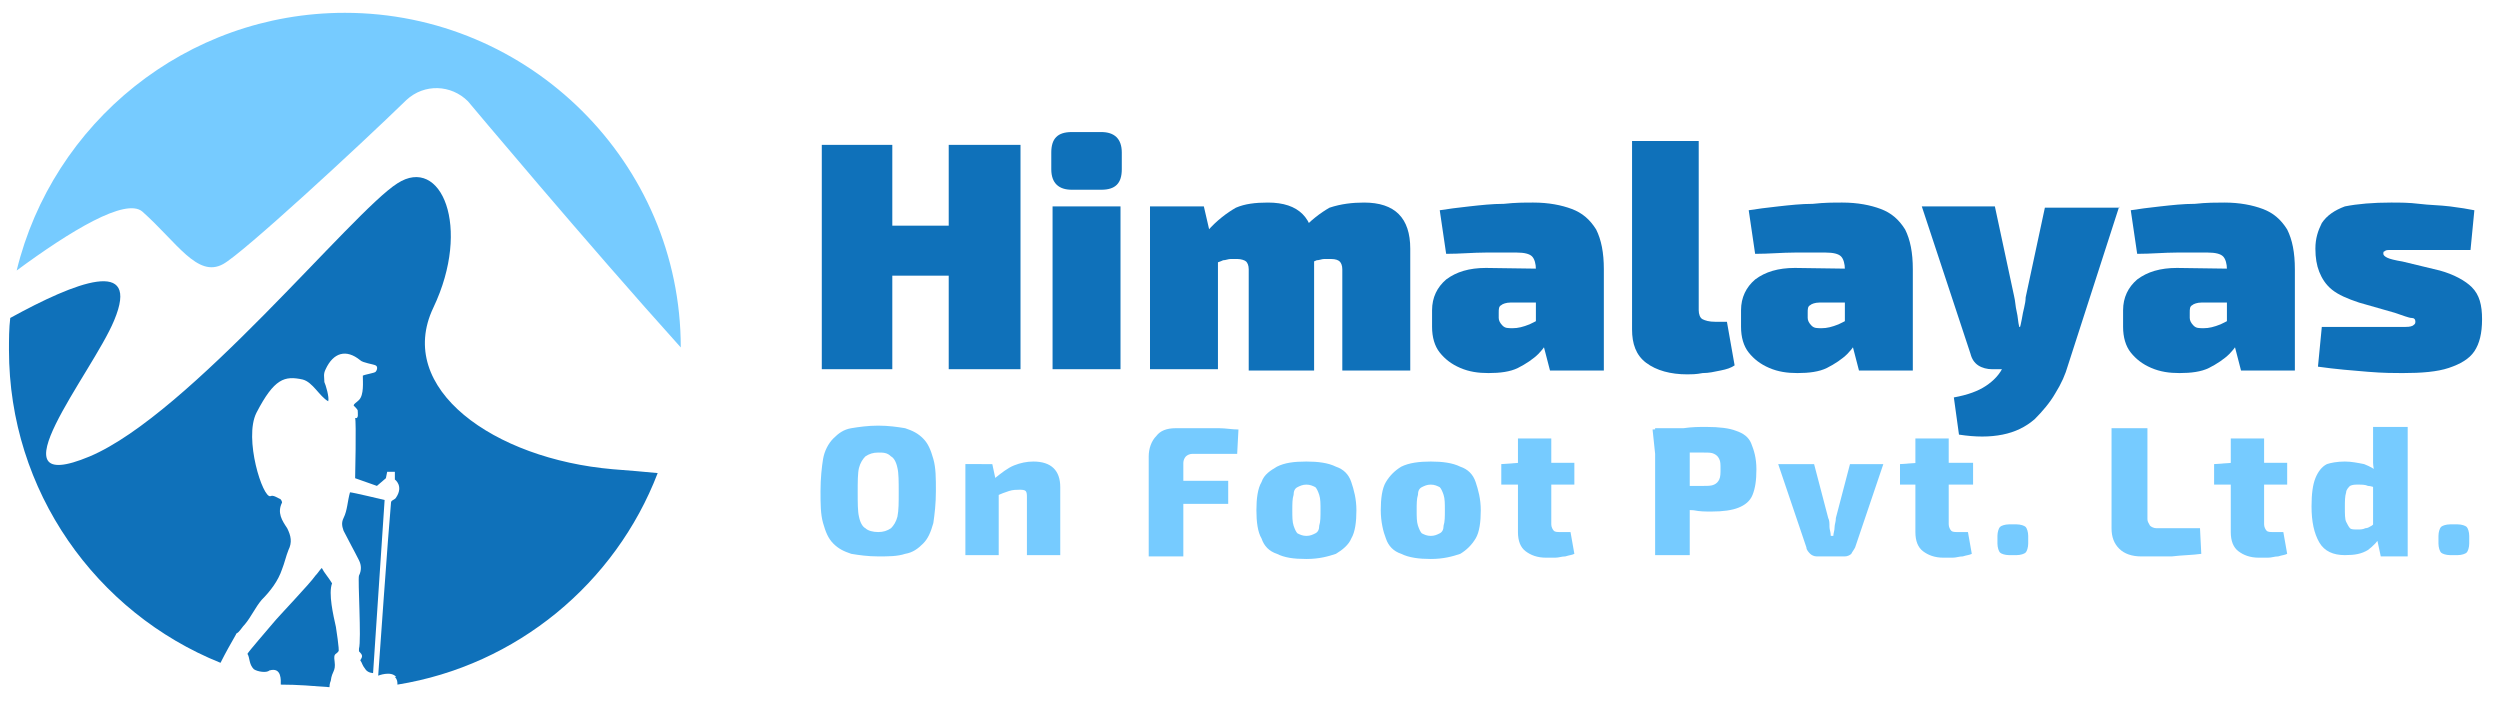 <?xml version="1.0" encoding="utf-8"?>
<!-- Generator: Adobe Illustrator 26.1.0, SVG Export Plug-In . SVG Version: 6.00 Build 0)  -->
<svg version="1.1" id="Layer_1" xmlns="http://www.w3.org/2000/svg" xmlns:xlink="http://www.w3.org/1999/xlink" x="0px" y="0px"
	 viewBox="0 0 195 55" style="enable-background:new 0 0 195 55;" xml:space="preserve">
<style type="text/css">
	.st0{fill:#0F71BA;}
	.st1{fill:#76CBFF;}
</style>
<g>
	<path class="st0" d="M69.6,11.3v17.5h-5.5V11.3H69.6z M74.3,17.6v3.9h-4.9v-3.9H74.3z M79.6,11.3v17.5H74V11.3H79.6z"/>
	<path class="st0" d="M85.9,10.3c1,0,1.6,0.5,1.6,1.6v1.3c0,1.1-0.5,1.6-1.6,1.6h-2.3c-1,0-1.6-0.5-1.6-1.6v-1.3
		c0-1.1,0.5-1.6,1.6-1.6H85.9z M87.4,16.1v12.7h-5.3V16.1H87.4z"/>
	<path class="st0" d="M93.9,16.1l0.6,2.6L95,19v9.8h-5.3V16.1L93.9,16.1L93.9,16.1z M98.9,15.8c1.2,0,2.1,0.3,2.7,0.9
		c0.6,0.6,0.9,1.5,0.9,2.7v9.5h-5.1V21c0-0.3-0.1-0.5-0.2-0.6c-0.1-0.1-0.4-0.2-0.7-0.2c-0.2,0-0.3,0-0.5,0c-0.2,0-0.4,0.1-0.6,0.1
		c-0.2,0.1-0.5,0.2-0.9,0.3l-0.3-2.6c0.7-0.8,1.5-1.4,2.2-1.8C97.1,15.9,97.9,15.8,98.9,15.8L98.9,15.8z M106.4,15.8
		c1.2,0,2.1,0.3,2.7,0.9c0.6,0.6,0.9,1.5,0.9,2.7v9.5h-5.3V21c0-0.3-0.1-0.5-0.2-0.6c-0.1-0.1-0.3-0.2-0.7-0.2c-0.2,0-0.3,0-0.5,0
		c-0.2,0-0.4,0.1-0.6,0.1c-0.2,0.1-0.5,0.2-0.9,0.3l-0.3-2.6c0.7-0.8,1.5-1.4,2.2-1.8C104.6,15.9,105.5,15.8,106.4,15.8L106.4,15.8z
		"/>
	<path class="st0" d="M123.1,21l0,2.6h-5.3c-0.3,0-0.6,0.1-0.7,0.2c-0.2,0.1-0.2,0.3-0.2,0.6v0.4c0,0.2,0.1,0.4,0.3,0.6
		c0.2,0.2,0.4,0.2,0.8,0.2c0.4,0,0.8-0.1,1.3-0.3c0.4-0.2,0.9-0.4,1.3-0.8c0.4-0.3,0.8-0.6,1-0.9v1.6c-0.1,0.3-0.3,0.7-0.6,1.1
		c-0.3,0.4-0.6,0.9-1,1.3c-0.4,0.4-1,0.8-1.6,1.1c-0.6,0.3-1.4,0.4-2.3,0.4c-0.8,0-1.5-0.1-2.2-0.4c-0.7-0.3-1.2-0.7-1.6-1.2
		s-0.6-1.2-0.6-2v-1.3c0-1,0.4-1.8,1.1-2.4c0.8-0.6,1.8-0.9,3.1-0.9L123.1,21L123.1,21z M119.6,15.8c1.2,0,2.2,0.2,3,0.5
		c0.8,0.3,1.4,0.8,1.9,1.6c0.4,0.8,0.6,1.8,0.6,3.1v7.9h-4.2l-0.7-2.7l-0.4-0.5v-4.7c0-0.4-0.1-0.8-0.3-1s-0.6-0.3-1.2-0.3
		c-0.7,0-1.5,0-2.4,0c-1,0-2,0.1-3.1,0.1l-0.5-3.4c0.6-0.1,1.4-0.2,2.3-0.3c0.9-0.1,1.8-0.2,2.7-0.2
		C118.2,15.8,118.9,15.8,119.6,15.8L119.6,15.8z"/>
	<path class="st0" d="M132.5,11v13.2c0,0.3,0.1,0.6,0.3,0.7c0.2,0.1,0.5,0.2,1,0.2h0.9l0.6,3.4c-0.3,0.2-0.6,0.3-1.1,0.4
		c-0.5,0.1-0.9,0.2-1.4,0.2c-0.5,0.1-0.9,0.1-1.2,0.1c-1.3,0-2.4-0.3-3.2-0.9c-0.8-0.6-1.1-1.5-1.1-2.6V11H132.5L132.5,11z"/>
	<path class="st0" d="M147.2,21l0,2.6h-5.3c-0.3,0-0.6,0.1-0.7,0.2c-0.2,0.1-0.2,0.3-0.2,0.6v0.4c0,0.2,0.1,0.4,0.3,0.6
		c0.2,0.2,0.4,0.2,0.8,0.2c0.4,0,0.8-0.1,1.3-0.3c0.4-0.2,0.9-0.4,1.3-0.8c0.4-0.3,0.8-0.6,1-0.9v1.6c-0.1,0.3-0.3,0.7-0.6,1.1
		c-0.3,0.4-0.6,0.9-1,1.3c-0.4,0.4-1,0.8-1.6,1.1c-0.6,0.3-1.4,0.4-2.3,0.4c-0.8,0-1.5-0.1-2.2-0.4c-0.7-0.3-1.2-0.7-1.6-1.2
		c-0.4-0.5-0.6-1.2-0.6-2v-1.3c0-1,0.4-1.8,1.1-2.4c0.8-0.6,1.8-0.9,3.1-0.9L147.2,21L147.2,21z M143.7,15.8c1.2,0,2.2,0.2,3,0.5
		c0.8,0.3,1.4,0.8,1.9,1.6c0.4,0.8,0.6,1.8,0.6,3.1v7.9H145l-0.7-2.7l-0.4-0.5v-4.7c0-0.4-0.1-0.8-0.3-1c-0.2-0.2-0.6-0.3-1.2-0.3
		c-0.7,0-1.5,0-2.4,0c-1,0-2,0.1-3.1,0.1l-0.5-3.4c0.6-0.1,1.4-0.2,2.3-0.3c0.9-0.1,1.8-0.2,2.7-0.2C142.3,15.8,143,15.8,143.7,15.8
		L143.7,15.8z"/>
	<path class="st0" d="M155.6,16.1l1.5,7c0.1,0.4,0.1,0.8,0.2,1.2c0.1,0.4,0.1,0.8,0.2,1.2h0.8l-1.7,3.3h-1.2c-0.4,0-0.8-0.1-1.1-0.3
		c-0.3-0.2-0.5-0.5-0.6-0.9l-3.8-11.5H155.6L155.6,16.1z M165.3,16.1l-4,12.4c-0.2,0.7-0.5,1.4-1,2.2c-0.4,0.7-1,1.4-1.6,2
		c-0.7,0.6-1.5,1-2.5,1.2c-1,0.2-2.1,0.2-3.4,0l-0.4-2.9c1.1-0.2,1.9-0.5,2.5-0.9c0.6-0.4,1.1-0.9,1.4-1.6l0.9-2
		c0.2-0.4,0.4-1,0.5-1.6c0.1-0.7,0.3-1.2,0.3-1.7l1.5-7H165.3L165.3,16.1z"/>
	<path class="st0" d="M177,21l0,2.6h-5.3c-0.3,0-0.6,0.1-0.7,0.2c-0.2,0.1-0.2,0.3-0.2,0.6v0.4c0,0.2,0.1,0.4,0.3,0.6
		c0.2,0.2,0.4,0.2,0.8,0.2c0.4,0,0.8-0.1,1.3-0.3c0.4-0.2,0.9-0.4,1.3-0.8c0.4-0.3,0.8-0.6,1-0.9v1.6c-0.1,0.3-0.3,0.7-0.6,1.1
		c-0.3,0.4-0.6,0.9-1,1.3c-0.4,0.4-1,0.8-1.6,1.1c-0.6,0.3-1.4,0.4-2.3,0.4c-0.8,0-1.5-0.1-2.2-0.4c-0.7-0.3-1.2-0.7-1.6-1.2
		c-0.4-0.5-0.6-1.2-0.6-2v-1.3c0-1,0.4-1.8,1.1-2.4c0.8-0.6,1.8-0.9,3.1-0.9L177,21L177,21z M173.5,15.8c1.2,0,2.2,0.2,3,0.5
		c0.8,0.3,1.4,0.8,1.9,1.6c0.4,0.8,0.6,1.8,0.6,3.1v7.9h-4.2l-0.7-2.7l-0.4-0.5v-4.7c0-0.4-0.1-0.8-0.3-1c-0.2-0.2-0.6-0.3-1.2-0.3
		c-0.7,0-1.5,0-2.4,0c-1,0-2,0.1-3.1,0.1l-0.5-3.4c0.6-0.1,1.4-0.2,2.3-0.3c0.9-0.1,1.8-0.2,2.7-0.2
		C172.1,15.8,172.9,15.8,173.5,15.8L173.5,15.8z"/>
	<path class="st0" d="M186.5,15.8c0.7,0,1.4,0,2.2,0.1c0.8,0.1,1.6,0.1,2.4,0.2c0.8,0.1,1.4,0.2,1.9,0.3l-0.3,3.1h-5
		c-0.6,0-1,0-1.2,0c-0.3,0-0.4,0-0.5,0.1c-0.1,0-0.1,0.1-0.1,0.2c0,0.1,0.1,0.2,0.3,0.3c0.2,0.1,0.6,0.2,1.2,0.3l2.9,0.7
		c1.1,0.3,2,0.8,2.5,1.3c0.6,0.6,0.8,1.4,0.8,2.5c0,1.1-0.2,1.9-0.6,2.5c-0.4,0.6-1.1,1-2,1.3c-0.9,0.3-2.1,0.4-3.6,0.4
		c-0.6,0-1.5,0-2.7-0.1c-1.2-0.1-2.5-0.2-3.9-0.4l0.3-3.1h4.5c0.8,0,1.4,0,1.8,0c0.4,0,0.6,0,0.8-0.1c0.1-0.1,0.2-0.1,0.2-0.3
		c0-0.2-0.1-0.3-0.3-0.3s-0.7-0.2-1.3-0.4l-2.8-0.8c-0.9-0.3-1.6-0.6-2.1-1c-0.5-0.4-0.8-0.9-1-1.4c-0.2-0.5-0.3-1.1-0.3-1.8
		c0-0.8,0.2-1.4,0.5-2c0.4-0.6,1-1,1.8-1.3C183.9,15.9,185.1,15.8,186.5,15.8L186.5,15.8z"/>
</g>
<g>
	<path class="st1" d="M68.5,33.2c0.8,0,1.5,0.1,2.1,0.2c0.6,0.2,1,0.4,1.4,0.8c0.4,0.4,0.6,0.9,0.8,1.6c0.2,0.7,0.2,1.5,0.2,2.5
		c0,1-0.1,1.8-0.2,2.5c-0.2,0.7-0.4,1.2-0.8,1.6c-0.4,0.4-0.8,0.7-1.4,0.8c-0.6,0.2-1.3,0.2-2.1,0.2c-0.8,0-1.5-0.1-2.1-0.2
		c-0.6-0.2-1-0.4-1.4-0.8c-0.4-0.4-0.6-0.9-0.8-1.6c-0.2-0.7-0.2-1.5-0.2-2.5c0-1,0.1-1.9,0.2-2.5s0.4-1.2,0.8-1.6
		c0.4-0.4,0.8-0.7,1.4-0.8C67,33.3,67.7,33.2,68.5,33.2z M68.5,35.3c-0.4,0-0.7,0.1-1,0.3c-0.2,0.2-0.4,0.5-0.5,0.9
		c-0.1,0.4-0.1,1.1-0.1,1.9c0,0.8,0,1.5,0.1,1.9c0.1,0.5,0.3,0.8,0.5,0.9c0.2,0.2,0.6,0.3,1,0.3c0.4,0,0.7-0.1,1-0.3
		c0.2-0.2,0.4-0.5,0.5-0.9c0.1-0.5,0.1-1.1,0.1-1.9c0-0.8,0-1.5-0.1-1.9c-0.1-0.5-0.3-0.8-0.5-0.9C69.2,35.3,68.9,35.3,68.5,35.3z"
		/>
	<path class="st1" d="M77.4,36.2l0.3,1.4l0.2,0.2v5.5h-2.6v-7.1L77.4,36.2L77.4,36.2z M80.6,36c1.4,0,2.1,0.7,2.1,2v5.3h-2.6v-4.5
		c0-0.2,0-0.4-0.1-0.5c-0.1-0.1-0.3-0.1-0.5-0.1c-0.2,0-0.5,0-0.8,0.1c-0.3,0.1-0.6,0.2-1,0.4l-0.1-1.4c0.5-0.4,1-0.8,1.5-1
		S80.1,36,80.6,36z"/>
	<path class="st1" d="M91.7,33.4c0.5,0,1.1,0,1.7,0c0.6,0,1.1,0,1.7,0c0.5,0,1,0.1,1.5,0.1l-0.1,1.9h-3.5c-0.2,0-0.4,0.1-0.5,0.2
		c-0.1,0.1-0.2,0.3-0.2,0.5v7.3h-2.7v-7.8c0-0.6,0.2-1.2,0.6-1.6C90.5,33.6,91,33.4,91.7,33.4L91.7,33.4z M89.7,37.5h6.1v1.8h-6.1
		V37.5z"/>
	<path class="st1" d="M101.9,36c0.9,0,1.7,0.1,2.3,0.4c0.6,0.2,1,0.6,1.2,1.2s0.4,1.3,0.4,2.2c0,0.9-0.1,1.7-0.4,2.2
		c-0.2,0.5-0.7,0.9-1.2,1.2c-0.6,0.2-1.3,0.4-2.3,0.4s-1.7-0.1-2.3-0.4c-0.6-0.2-1-0.6-1.2-1.2c-0.3-0.5-0.4-1.3-0.4-2.2
		c0-0.9,0.1-1.7,0.4-2.2c0.2-0.6,0.7-0.9,1.2-1.2C100.2,36.1,100.9,36,101.9,36z M101.9,37.8c-0.3,0-0.5,0.1-0.7,0.2
		c-0.2,0.1-0.3,0.3-0.3,0.6c-0.1,0.3-0.1,0.7-0.1,1.2c0,0.5,0,0.9,0.1,1.2c0.1,0.3,0.2,0.5,0.3,0.6c0.2,0.1,0.4,0.2,0.7,0.2
		s0.5-0.1,0.7-0.2c0.2-0.1,0.3-0.3,0.3-0.6c0.1-0.3,0.1-0.7,0.1-1.2c0-0.5,0-0.9-0.1-1.2c-0.1-0.3-0.2-0.5-0.3-0.6
		C102.4,37.9,102.2,37.8,101.9,37.8z"/>
	<path class="st1" d="M111.6,36c0.9,0,1.7,0.1,2.3,0.4c0.6,0.2,1,0.6,1.2,1.2c0.2,0.6,0.4,1.3,0.4,2.2c0,0.9-0.1,1.7-0.4,2.2
		c-0.3,0.5-0.7,0.9-1.2,1.2c-0.6,0.2-1.3,0.4-2.3,0.4c-0.9,0-1.7-0.1-2.3-0.4c-0.6-0.2-1-0.6-1.2-1.2c-0.2-0.5-0.4-1.3-0.4-2.2
		c0-0.9,0.1-1.7,0.4-2.2s0.7-0.9,1.2-1.2C109.9,36.1,110.7,36,111.6,36z M111.6,37.8c-0.3,0-0.5,0.1-0.7,0.2
		c-0.2,0.1-0.3,0.3-0.3,0.6c-0.1,0.3-0.1,0.7-0.1,1.2c0,0.5,0,0.9,0.1,1.2c0.1,0.3,0.2,0.5,0.3,0.6c0.2,0.1,0.4,0.2,0.7,0.2
		c0.3,0,0.5-0.1,0.7-0.2c0.2-0.1,0.3-0.3,0.3-0.6c0.1-0.3,0.1-0.7,0.1-1.2c0-0.5,0-0.9-0.1-1.2c-0.1-0.3-0.2-0.5-0.3-0.6
		C112.1,37.9,111.9,37.8,111.6,37.8z"/>
	<path class="st1" d="M122.8,36.2v1.6h-5.7v-1.6l1.4-0.1H122.8z M121,34.3v6.6c0,0.2,0.1,0.4,0.2,0.5c0.1,0.1,0.3,0.1,0.5,0.1h0.8
		l0.3,1.7c-0.2,0.1-0.4,0.1-0.7,0.2c-0.3,0-0.5,0.1-0.8,0.1c-0.3,0-0.5,0-0.7,0c-0.7,0-1.2-0.2-1.6-0.5c-0.4-0.3-0.6-0.8-0.6-1.5
		v-7.3H121L121,34.3z"/>
	<path class="st1" d="M133.1,33.3c1,0,1.8,0.1,2.3,0.3c0.6,0.2,1,0.5,1.2,1c0.2,0.5,0.4,1.1,0.4,2c0,0.9-0.1,1.5-0.3,2
		c-0.2,0.5-0.6,0.8-1.1,1c-0.5,0.2-1.2,0.3-2.1,0.3c-0.5,0-0.9,0-1.4-0.1c-0.5,0-0.9-0.1-1.3-0.2c-0.4-0.1-0.7-0.1-1-0.2
		c-0.3-0.1-0.5-0.2-0.6-0.2l0-1.3h3.7c0.3,0,0.6,0,0.8-0.1c0.2-0.1,0.3-0.2,0.4-0.4c0.1-0.2,0.1-0.5,0.1-0.8c0-0.4,0-0.6-0.1-0.8
		c-0.1-0.2-0.2-0.3-0.4-0.4c-0.2-0.1-0.4-0.1-0.8-0.1c-0.9,0-1.7,0-2.4,0c-0.7,0-1.1,0-1.4,0.1l-0.2-1.9c0.4,0,0.8-0.1,1.2-0.1
		c0.4,0,0.8,0,1.2,0C132,33.3,132.5,33.3,133.1,33.3L133.1,33.3z M131.8,33.4v9.9h-2.7v-9.9H131.8z"/>
	<path class="st1" d="M146.9,36.2l-2.2,6.5c-0.1,0.2-0.2,0.3-0.3,0.5c-0.1,0.1-0.3,0.2-0.5,0.2h-2.2c-0.2,0-0.4-0.1-0.5-0.2
		c-0.1-0.1-0.3-0.3-0.3-0.5l-2.2-6.5h2.8l1.1,4.2c0.1,0.2,0.1,0.4,0.1,0.7c0,0.2,0.1,0.4,0.1,0.7h0.2c0-0.2,0.1-0.4,0.1-0.7
		c0-0.2,0.1-0.4,0.1-0.7l1.1-4.2H146.9L146.9,36.2z"/>
	<path class="st1" d="M153.9,36.2v1.6h-5.7v-1.6l1.4-0.1H153.9z M152,34.3v6.6c0,0.2,0.1,0.4,0.2,0.5c0.1,0.1,0.3,0.1,0.5,0.1h0.8
		l0.3,1.7c-0.2,0.1-0.4,0.1-0.7,0.2c-0.3,0-0.5,0.1-0.8,0.1c-0.3,0-0.5,0-0.7,0c-0.7,0-1.2-0.2-1.6-0.5c-0.4-0.3-0.6-0.8-0.6-1.5
		v-7.3H152L152,34.3z"/>
	<path class="st1" d="M157.3,40.9c0.3,0,0.6,0.1,0.7,0.2c0.1,0.1,0.2,0.4,0.2,0.7v0.6c0,0.3-0.1,0.6-0.2,0.7
		c-0.1,0.1-0.4,0.2-0.7,0.2h-0.6c-0.3,0-0.6-0.1-0.7-0.2c-0.1-0.1-0.2-0.4-0.2-0.7v-0.6c0-0.3,0.1-0.6,0.2-0.7
		c0.1-0.1,0.4-0.2,0.7-0.2H157.3z"/>
	<path class="st1" d="M167.5,33.4v7.1c0,0.2,0.1,0.3,0.2,0.5c0.1,0.1,0.3,0.2,0.5,0.2h3.4l0.1,2c-0.7,0.1-1.5,0.1-2.3,0.2
		c-0.8,0-1.6,0-2.4,0c-0.7,0-1.3-0.2-1.7-0.6c-0.4-0.4-0.6-0.9-0.6-1.6v-7.8L167.5,33.4L167.5,33.4z"/>
	<path class="st1" d="M178.4,36.2v1.6h-5.7v-1.6l1.4-0.1H178.4z M176.6,34.3v6.6c0,0.2,0.1,0.4,0.2,0.5c0.1,0.1,0.3,0.1,0.5,0.1h0.8
		l0.3,1.7c-0.2,0.1-0.4,0.1-0.7,0.2c-0.3,0-0.5,0.1-0.8,0.1c-0.3,0-0.5,0-0.7,0c-0.7,0-1.2-0.2-1.6-0.5c-0.4-0.3-0.6-0.8-0.6-1.5
		v-7.3H176.6L176.6,34.3z"/>
	<path class="st1" d="M182.9,36c0.5,0,1,0.1,1.5,0.2c0.5,0.2,0.9,0.4,1.2,0.8l-0.2,1.1c-0.2-0.1-0.5-0.2-0.7-0.2
		c-0.2-0.1-0.5-0.1-0.8-0.1c-0.2,0-0.4,0-0.6,0.1c-0.1,0.1-0.3,0.3-0.3,0.5c-0.1,0.3-0.1,0.7-0.1,1.2c0,0.5,0,0.9,0.1,1.1
		c0.1,0.2,0.2,0.4,0.3,0.5c0.1,0.1,0.3,0.1,0.6,0.1c0.2,0,0.4,0,0.6-0.1c0.2,0,0.3-0.1,0.5-0.2c0.1-0.1,0.3-0.2,0.5-0.3l0.2,1.1
		c-0.2,0.4-0.6,0.8-1,1.1c-0.5,0.3-1,0.4-1.8,0.4c-0.9,0-1.6-0.3-2-1c-0.4-0.7-0.6-1.6-0.6-2.8c0-1,0.1-1.7,0.3-2.2
		c0.2-0.5,0.5-0.9,0.9-1.1C181.8,36.1,182.3,36,182.9,36L182.9,36z M187.8,33.3v10.1h-2.1l-0.3-1.4l-0.3-0.2v-4.6l0.1-0.2
		c0-0.3-0.1-0.6-0.1-0.9c0-0.3,0-0.7,0-1v-1.8L187.8,33.3L187.8,33.3z"/>
	<path class="st1" d="M191.7,40.9c0.3,0,0.6,0.1,0.7,0.2c0.1,0.1,0.2,0.4,0.2,0.7v0.6c0,0.3-0.1,0.6-0.2,0.7
		c-0.1,0.1-0.4,0.2-0.7,0.2h-0.6c-0.3,0-0.6-0.1-0.7-0.2c-0.1-0.1-0.2-0.4-0.2-0.7v-0.6c0-0.3,0.1-0.6,0.2-0.7
		c0.1-0.1,0.4-0.2,0.7-0.2H191.7z"/>
</g>
<g>
	<path class="st0" d="M25.7,53.6c0-0.3,0.1-0.5,0.1-0.5c0.1-0.8,0.4-0.7,0.3-1.5c-0.1-0.7,0.1-0.5,0.3-0.8c0.1,0-0.2-1.9-0.2-1.9
		c-0.2-0.9-0.6-2.6-0.3-3.4c-0.3-0.5-0.6-0.8-0.8-1.2c-0.2,0.2-0.3,0.4-0.5,0.6c-0.4,0.6-2.9,3.2-3.3,3.7c-0.5,0.6-1.9,2.2-2,2.4
		c0.2,0.3,0.1,0.8,0.5,1.2c0.3,0.2,1,0.3,1.2,0.1c1-0.3,0.9,0.8,0.9,1.1C23.2,53.4,24.4,53.5,25.7,53.6L25.7,53.6z"/>
	<path class="st1" d="M11.1,16.5c2.7,2.4,4.3,5.2,6.3,4.1c1.5-0.8,10.6-9.2,14.3-12.8c1.4-1.3,3.5-1.2,4.8,0.1
		c0,0,9.3,11.1,16.6,19.2C53.1,12.7,41.3,1,26.9,1C14.5,1,4.1,9.6,1.3,21.1C5.5,18,9.8,15.4,11.1,16.5L11.1,16.5z"/>
	<path class="st0" d="M27.3,38.4c-0.2,0.7-0.2,1.4-0.5,2c-0.2,0.4-0.1,0.7,0,1c0.4,0.8,0.8,1.5,1.2,2.3c0.2,0.4,0.2,0.8,0,1.2
		c-0.1,0.3,0.2,5,0,5.7l0,0.2c0.3,0.3,0.3,0.4,0.1,0.7c0.2,0.3,0.1,0.3,0.4,0.7c0.2,0.3,0.6,0.3,0.6,0.3L30,39
		C30,39,27.5,38.4,27.3,38.4L27.3,38.4z"/>
	<path class="st0" d="M47.8,36.6c-9.3-0.8-17-6.3-14-12.6c3-6.3,0.6-11.9-2.8-9.7c-3.5,2.2-16.2,18-24,21.3
		c-7.9,3.3,0.2-6.5,1.9-10.6c2.1-5-3-3-8.1-0.2c-0.1,0.8-0.1,1.7-0.1,2.5c0,11,6.8,20.5,16.5,24.4c0.4-0.8,0.8-1.5,1.2-2.2
		c0-0.1,0.1-0.1,0.2-0.2c0.2-0.2,0.3-0.4,0.5-0.6c0.5-0.6,0.8-1.3,1.3-1.9c0.7-0.7,1.3-1.5,1.6-2.4c0.2-0.5,0.3-1,0.5-1.5
		c0.3-0.6,0.2-1.1-0.1-1.7C22,40.6,21.6,40,22,39.2c0-0.1-0.1-0.3-0.2-0.3c-0.2-0.1-0.5-0.3-0.7-0.2c-0.6,0.2-2.1-4.5-1.1-6.5
		c1.4-2.7,2.2-2.9,3.6-2.6c0.8,0.2,1.3,1.3,2,1.7c0.1-0.3-0.2-1.3-0.3-1.5c0-0.4-0.1-0.6,0.1-1c0.6-1.3,1.6-1.6,2.7-0.7
		c0.2,0.2,1,0.3,1.2,0.4c0.2,0.1,0.1,0.4,0,0.5c-0.1,0.1-0.8,0.2-1,0.3c0,0.5,0.1,1.5-0.3,1.9c-0.2,0.2-0.4,0.3-0.4,0.4
		c-0.1,0,0.2,0.2,0.3,0.4c0,0.2,0.1,0.7-0.2,0.6c0.1,0.3,0,4.7,0,4.7l1.7,0.6l0.7-0.6l0.1-0.5l0.6,0l0,0.6c0,0,0.7,0.5,0.1,1.4
		c-0.1,0.2-0.4,0.2-0.4,0.4c-0.2,2.1-1,13.5-1,13.5s1-0.4,1.4,0.1l-0.1,0c0.2,0.2,0.2,0.4,0.2,0.6c9.3-1.5,17-7.9,20.3-16.5
		C50.3,36.8,49.1,36.7,47.8,36.6L47.8,36.6z"/>
</g>
</svg>
